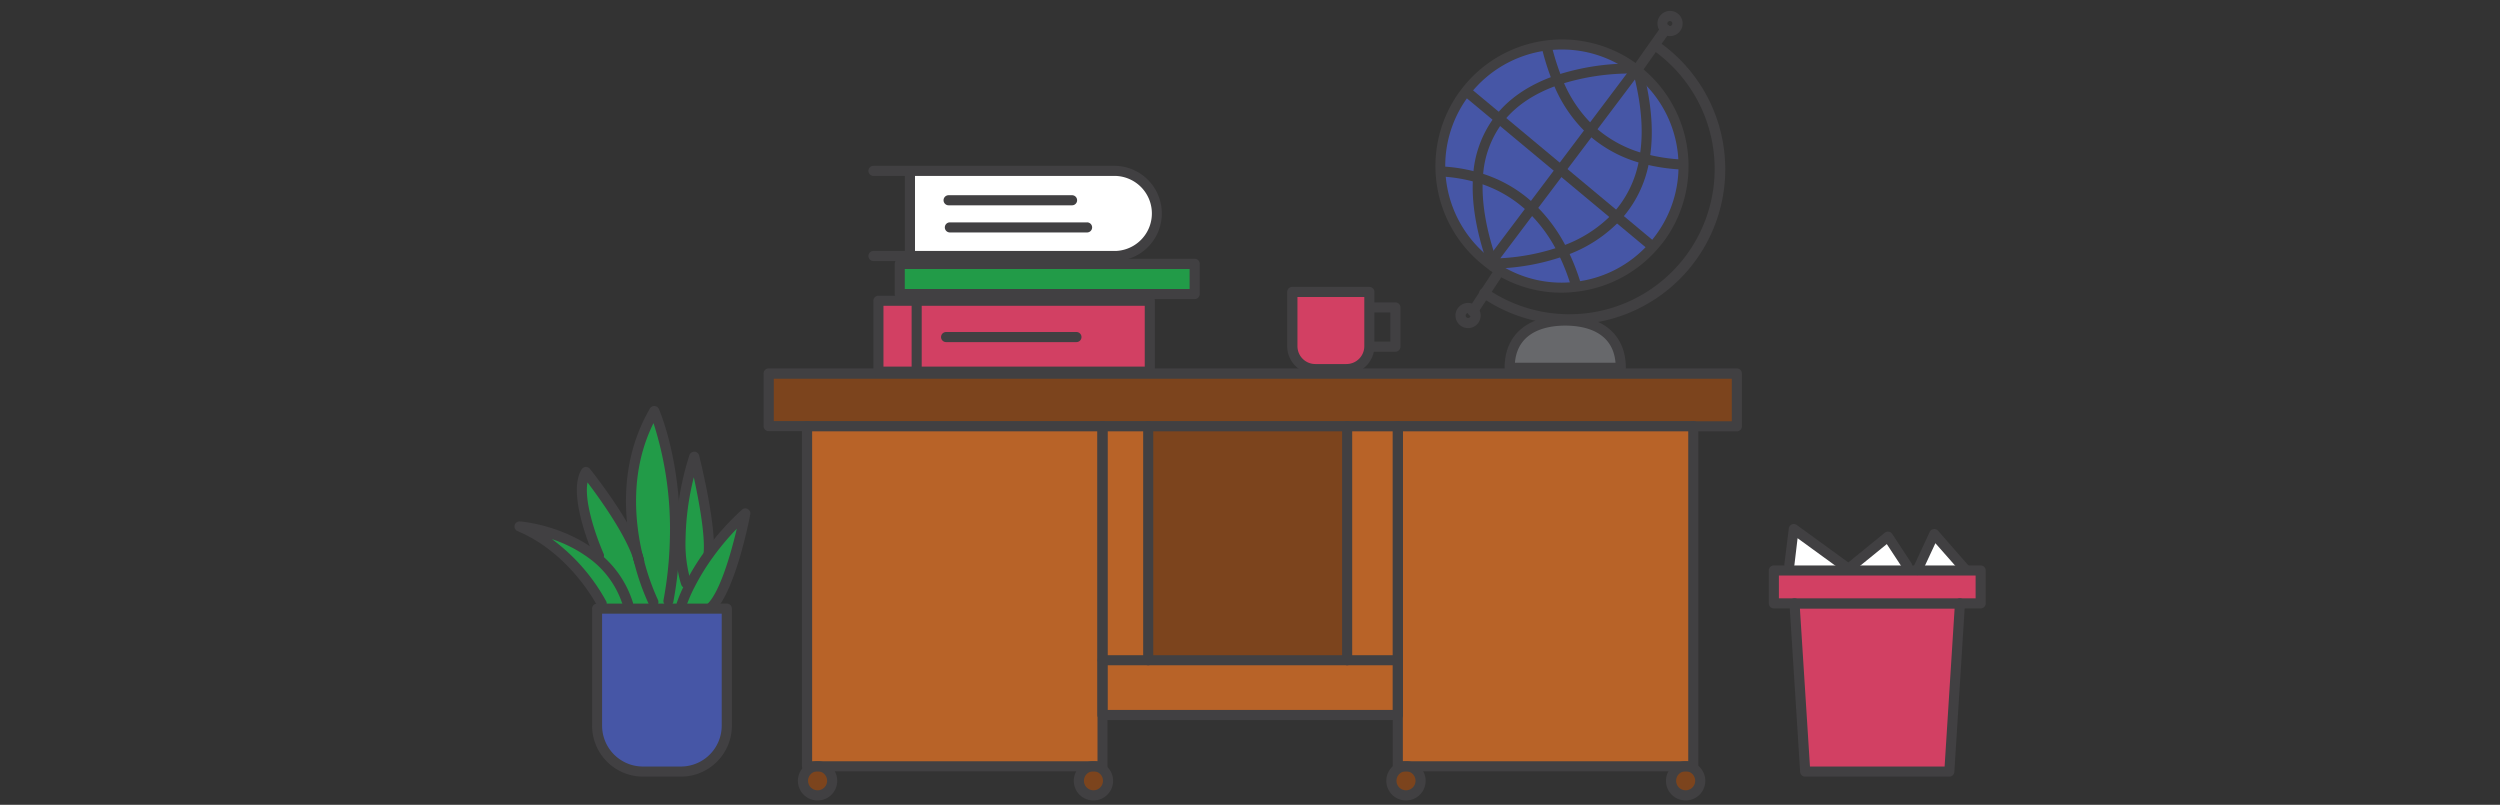 <svg id="Layer_4" data-name="Layer 4" xmlns="http://www.w3.org/2000/svg" viewBox="0 0 570 183.5"><rect x="0" y="0" width="570" height="183.5" fill="#333333" stroke="none"/><title>studentStatus</title><g id="_Group_" data-name="&lt;Group&gt;"><path d="M169.92,117.09s-3.21,17-7.78,21.43v0.25h-6.71v-1a31.66,31.66,0,0,1,1.91-4.43,53.19,53.19,0,0,1,4.41-7.15A61.17,61.17,0,0,1,169.92,117.09Z" style="fill:#229b48"/><path d="M161.56,126.1l0.18,0.13a53.19,53.19,0,0,0-4.41,7.15l-0.91-.42s-1.33-3.49-1.27-10.15a66.23,66.23,0,0,1,3.13-18.71S162.13,119.38,161.56,126.1Z" style="fill:#229b48"/><path d="M143.13,137.69v1.07h-6v-1.07s-6.18-12.36-18.77-17.62c0,0,9.73.79,17.26,6.83A22.15,22.15,0,0,1,143.13,137.69Z" style="fill:#229b48"/><path d="M136.46,126.59c-0.77-1.82-5.91-14.18-2.91-18.92,0,0,9.34,11.61,11.91,19.48a0.11,0.11,0,0,0,0,.05,53.54,53.54,0,0,0,3.46,10.07v1.5h-5.81v-1.07a22.15,22.15,0,0,0-7.46-10.79Z" style="fill:#229b48"/><path d="M155.14,122.81c-0.05,6.66,1.27,10.15,1.27,10.15l0.91,0.42a31.66,31.66,0,0,0-1.91,4.43v1h-6.48v-1.5a53.54,53.54,0,0,1-3.46-10.07,0.11,0.11,0,0,1,0-.05c-2.11-8.67-3.22-21.6,3.71-33.46,0,0,5.08,11.56,4.7,29.11h1.27Z" style="fill:#229b48"/><path d="M369.54,83.9H344.2c0-7.68,5.68-10.76,12.67-10.76S369.54,76.22,369.54,83.9Z" style="fill:#67686b"/><path d="M383.83,37.5a27.6,27.6,0,0,1-4.9,16.09,28.87,28.87,0,0,1-2.09,2.67l-0.54-.47-7.69-6.41A25.37,25.37,0,0,0,375,36.22a41.75,41.75,0,0,0,8.64,1.3h0.24Z" style="fill:#4656a6"/><path d="M383.83,37.5h-0.24a41.75,41.75,0,0,1-8.64-1.3c1-5.36.65-11.92-1.46-20A27.65,27.65,0,0,1,383.83,37.5Z" style="fill:#4656a6"/><path d="M371.86,15l0.79,0.57A53.43,53.43,0,0,0,355,18.25a57.17,57.17,0,0,1-2.45-7.74l0-.14A27.64,27.64,0,0,1,371.86,15Z" style="fill:#4656a6"/><path d="M373,15.88L362.66,29.64A31.41,31.41,0,0,1,355,18.25a53.43,53.43,0,0,1,17.62-2.64Z" style="fill:#4656a6"/><path d="M373.49,16.26c2.11,8,2.41,14.6,1.46,20a28.54,28.54,0,0,1-12.29-6.58L373,15.88Z" style="fill:#4656a6"/><path d="M375,36.22a25.37,25.37,0,0,1-6.34,13.17l-12.8-10.66,6.85-9.09A28.54,28.54,0,0,0,375,36.22Z" style="fill:#4656a6"/><path d="M355.81,38.72l12.8,10.66a30.9,30.9,0,0,1-12.34,7.88,35.24,35.24,0,0,0-7.07-9.76Z" style="fill:#4656a6"/><path d="M376.31,55.8l0.54,0.47a27.68,27.68,0,0,1-17.46,9.12l0-.28a48.29,48.29,0,0,0-3.08-7.84,30.9,30.9,0,0,0,12.34-7.88Z" style="fill:#4656a6"/><path d="M339.73,60.08a49.65,49.65,0,0,0,16.54-2.82,48.29,48.29,0,0,1,3.08,7.84l0,0.28a27.55,27.55,0,0,1-17.43-3.71c-0.53-.31-1.05-0.64-1.56-1l-0.72-.51Z" style="fill:#4656a6"/><path d="M356.27,57.26a49.65,49.65,0,0,1-16.54,2.82l0.39-.52,9.08-12.06A35.24,35.24,0,0,1,356.27,57.26Z" style="fill:#4656a6"/><path d="M340.12,59.56l-0.39.52-0.07.08a27.65,27.65,0,0,1-11.23-21.07h0.12a36.5,36.5,0,0,1,8.42,1.4C336.62,45.68,337.51,52,340.12,59.56Z" style="fill:#4656a6"/><path d="M349.2,47.51l-9.08,12.06C337.51,52,336.62,45.68,337,40.48A29.56,29.56,0,0,1,349.2,47.51Z" style="fill:#4656a6"/><path d="M355.81,38.72l-6.61,8.78a29.56,29.56,0,0,0-12.23-7,23.63,23.63,0,0,1,4.85-13.41Z" style="fill:#4656a6"/><path d="M352.59,10.51A57.17,57.17,0,0,0,355,18.25a28,28,0,0,0-13.21,8.83l-6.67-5.56-1.33-.12a27.65,27.65,0,0,1,18.74-11Z" style="fill:#4656a6"/><path d="M335.15,21.51l6.67,5.56A23.63,23.63,0,0,0,337,40.48a36.5,36.5,0,0,0-8.42-1.4h-0.12a27.59,27.59,0,0,1,4.87-17l0.51-.72Z" style="fill:#4656a6"/><path d="M362.66,29.64l-6.85,9.09-14-11.65A28,28,0,0,1,355,18.25,31.41,31.41,0,0,0,362.66,29.64Z" style="fill:#4656a6"/><path d="M165.74,138.77v26.69a10.46,10.46,0,0,1-10.46,10.46h-8.65a10.46,10.46,0,0,1-10.46-10.46V138.77h29.57Z" style="fill:#4656a6"/><path d="M312.25,70.09v8.84a0.26,0.26,0,0,1,0,.08A5.21,5.21,0,0,1,307,84.14h-7.15a5.21,5.21,0,0,1-5.22-5.21V66.56h17.58v3.52Z" style="fill:#d24063"/><polygon points="208.99 83.94 208.99 84.73 200.28 84.73 200.28 68.57 208.99 68.57 208.99 68.94 208.99 83.94" style="fill:#d24063"/><polygon points="262.18 68.57 262.18 84.73 208.99 84.73 208.99 83.94 208.99 68.94 208.99 68.57 262.18 68.57" style="fill:#d24063"/><rect x="205.14" y="60.18" width="67.25" height="6.86" style="fill:#229b48"/><path d="M254.37,39a9.71,9.71,0,0,1,0,19.41h-46.9V39h46.9Z" style="fill:#fff"/><polygon points="448.02 129.78 448.02 130.07 437.16 130.07 437.16 129.97 440.97 121.78 448.02 129.78" style="fill:#fff"/><polygon points="421.54 129.78 421.54 130.07 408.01 130.07 408.01 128.64 408.96 120.64 421.54 129.78" style="fill:#fff"/><polygon points="434.87 129.02 434.87 130.07 422.3 130.07 422.3 129.02 430.49 122.35 434.87 129.02" style="fill:#fff"/><polygon points="451.59 130.07 451.59 137.57 446.87 137.57 409.16 137.57 404.44 137.57 404.44 130.07 408.01 130.07 421.54 130.07 422.3 130.07 434.87 130.07 437.16 130.07 448.02 130.07 451.59 130.07" style="fill:#d24063"/><polygon points="446.87 137.57 444.44 175.92 411.58 175.92 409.16 137.57 446.87 137.57" style="fill:#d24063"/><path d="M384.68,174.72a3.32,3.32,0,1,1-.67,0h0.67Z" style="fill:#7c441d"/><path d="M320.92,174.72a3.32,3.32,0,1,1-.67,0h0.67Z" style="fill:#7c441d"/><path d="M186.76,174.72a3.32,3.32,0,1,1-.67,0h0.67Z" style="fill:#7c441d"/><path d="M249.66,174.72a3.32,3.32,0,1,1-.67,0h0.67Z" style="fill:#7c441d"/><polygon points="261.79 97.2 251.38 97.2 251.36 97.2 184.02 97.2 175.27 97.2 175.27 85.19 396 85.19 396 97.2 386.07 97.2 318.72 97.2 318.7 97.2 307.15 97.2 261.79 97.2" style="fill:#7c441d"/><path d="M386.07,97.2v77.53h-1.4l-0.34,0-0.34,0H320.92l-0.34,0-0.34,0H318.7V163h0V97.2h67.35Z" style="fill:#b86328"/><polygon points="318.7 150.53 318.7 163.02 251.38 163.02 251.38 150.53 251.43 150.53 261.79 150.53 307.15 150.53 318.68 150.53 318.7 150.53" style="fill:#b86328"/><polygon points="318.7 97.2 318.7 150.53 318.68 150.53 307.15 150.53 307.15 97.2 318.7 97.2" style="fill:#b86328"/><rect x="261.79" y="97.2" width="45.36" height="53.33" style="fill:#7c441d"/><polygon points="261.79 97.2 261.79 150.53 251.43 150.53 251.38 150.53 251.38 97.2 261.79 97.2" style="fill:#b86328"/><path d="M251.38,163v11.7h-1.73l-0.34,0-0.34,0H186.76l-0.34,0-0.34,0H184V97.2h67.34V163h0Z" style="fill:#b86328"/><path d="M396,98.35h-9.93a1.15,1.15,0,0,1,0-2.3h8.78v-9.7H176.42V96H184a1.15,1.15,0,1,1,0,2.3h-8.75a1.15,1.15,0,0,1-1.15-1.15v-12A1.15,1.15,0,0,1,175.27,84H396a1.15,1.15,0,0,1,1.15,1.15v12A1.15,1.15,0,0,1,396,98.35Z" style="fill:#414042"/><path d="M251.38,175.87H184a1.15,1.15,0,0,1-1.15-1.15V97.2A1.15,1.15,0,0,1,184,96h67.36a1.15,1.15,0,0,1,1.15,1.15v77.52A1.15,1.15,0,0,1,251.38,175.87Zm-66.21-2.3h65.06V98.35H185.17v75.22Z" style="fill:#414042"/><path d="M386.07,175.87H318.7a1.15,1.15,0,0,1-1.15-1.15V97.2A1.15,1.15,0,0,1,318.71,96h67.36a1.15,1.15,0,0,1,1.15,1.15v77.52A1.15,1.15,0,0,1,386.07,175.87Zm-66.22-2.3h65.07V98.35H319.85v75.22Z" style="fill:#414042"/><path d="M318.72,164.17H251.38a1.17,1.17,0,0,1-1.17-1.15V97.2A1.15,1.15,0,0,1,251.36,96H318.7a1.17,1.17,0,0,1,1.17,1.15V163A1.15,1.15,0,0,1,318.72,164.17Zm-66.21-2.3h65.06V98.35H252.51v63.52Z" style="fill:#414042"/><path d="M318.68,151.68H251.43a1.15,1.15,0,0,1,0-2.3h67.25A1.15,1.15,0,0,1,318.68,151.68Z" style="fill:#414042"/><path d="M307.15,151.68a1.15,1.15,0,0,1-1.15-1.15V97.2A1.16,1.16,0,0,1,307.15,96a1.14,1.14,0,0,1,1.15,1.14v53.34A1.15,1.15,0,0,1,307.15,151.68Z" style="fill:#414042"/><path d="M261.79,151.68a1.15,1.15,0,0,1-1.15-1.15V97.2A1.16,1.16,0,0,1,261.79,96a1.14,1.14,0,0,1,1.15,1.14v53.34A1.15,1.15,0,0,1,261.79,151.68Z" style="fill:#414042"/><path d="M186.42,182.5a4.47,4.47,0,0,1-.45-8.92,6,6,0,0,1,.87,0h0A4.47,4.47,0,0,1,186.42,182.5Zm0-6.64h-0.26a2.17,2.17,0,1,0,.5,0h-0.24Z" style="fill:#414042"/><path d="M249.32,182.5a4.47,4.47,0,0,1-.45-8.92,5.94,5.94,0,0,1,.87,0h0A4.47,4.47,0,0,1,249.32,182.5Zm0-6.64h-0.26a2.17,2.17,0,1,0,.5,0h-0.24Z" style="fill:#414042"/><path d="M320.58,182.5a4.47,4.47,0,0,1-.45-8.92,5.84,5.84,0,0,1,.87,0h0A4.47,4.47,0,0,1,320.58,182.5Zm0-6.64h-0.26a2.17,2.17,0,1,0,.5,0h-0.24Z" style="fill:#414042"/><path d="M384.34,182.5a4.47,4.47,0,0,1-.45-8.92,5.84,5.84,0,0,1,.87,0h0A4.47,4.47,0,0,1,384.34,182.5Zm0-6.64h-0.26a2.17,2.17,0,1,0,.5,0h-0.24Z" style="fill:#414042"/><path d="M356,66.73a28.44,28.44,0,0,1-14.69-4.07c-0.5-.29-1-0.63-1.62-1L339,61.09a28.88,28.88,0,0,1-6.62-39.62l0.54-.75a28.87,28.87,0,0,1,39.62-6.62l0.82,0.59L373.71,15l0.43,0.34,0.07,0.06a28.87,28.87,0,0,1,5.67,38.89A30.22,30.22,0,0,1,377.71,57a28.84,28.84,0,0,1-18.19,9.5A29.47,29.47,0,0,1,356,66.73Zm0.09-55.44a26.6,26.6,0,0,0-21.39,10.79c-0.17.23-.33,0.46-0.49,0.69a26.58,26.58,0,0,0,6.09,36.46L341,59.73c0.54,0.37,1,.68,1.49.95a26.26,26.26,0,0,0,16.72,3.57A26.53,26.53,0,0,0,376,55.5a27.8,27.8,0,0,0,2-2.56,26.38,26.38,0,0,0,4.7-15.42h0a26.44,26.44,0,0,0-9.91-20.36l-0.07-.06-0.38-.3L372,16.53,371.21,16A26.55,26.55,0,0,0,356.14,11.29Z" style="fill:#414042"/><path d="M357.87,74a35.23,35.23,0,0,1-20-6.18l-0.14-.1a1.15,1.15,0,1,1,1.39-1.84l0.1,0.07a33.14,33.14,0,0,0,37.5-54.65,1.15,1.15,0,0,1,1.31-1.89A35.42,35.42,0,0,1,357.87,74Z" style="fill:#414042"/><path d="M373.35,16.85a1.15,1.15,0,0,1-.94-1.81l6.36-9a1.15,1.15,0,1,1,1.92,1.27l0,0.07-6.35,9A1.15,1.15,0,0,1,373.35,16.85Z" style="fill:#414042"/><path d="M335.82,72.19a1.15,1.15,0,0,1-1-1.78l5.82-8.86a1.15,1.15,0,1,1,1.92,1.26l-5.81,8.85A1.15,1.15,0,0,1,335.82,72.19Z" style="fill:#414042"/><path d="M369.54,85H344.2a1.15,1.15,0,0,1-1.15-1.15c0-7.46,5.17-11.91,13.82-11.91s13.82,4.45,13.82,11.91A1.15,1.15,0,0,1,369.54,85Zm-24.14-2.3h22.94c-0.63-7.33-7.37-8.46-11.47-8.46S346,75.42,345.4,82.75Z" style="fill:#414042"/><path d="M380.73,8.23A2.78,2.78,0,0,1,379,7.61a2.84,2.84,0,0,1-1.1-2.24A2.87,2.87,0,1,1,380.73,8.23Zm0-3.43a0.57,0.57,0,0,0-.57.57,0.54,0.54,0,0,0,.22.43,0.56,0.56,0,0,0,.92-0.43A0.57,0.57,0,0,0,380.73,4.8Z" style="fill:#414042"/><path d="M334.73,74.81a2.87,2.87,0,1,1,2.86-2.87A2.87,2.87,0,0,1,334.73,74.81Zm0-3.43a0.56,0.56,0,1,0,.56.56,0.54,0.54,0,0,0-.15-0.38A0.57,0.57,0,0,0,334.73,71.38Z" style="fill:#414042"/><path d="M340.25,61.24H339.7a1.15,1.15,0,0,1-.88-1.84l22.93-30.45,10.63-14.12a1.15,1.15,0,0,1,2,.42s0,0.14.06,0.19l0.07,0.28L374.61,16c2,7.69,2.51,14.57,1.47,20.43a26.6,26.6,0,0,1-6.62,13.75,31.83,31.83,0,0,1-12.79,8.18A50.9,50.9,0,0,1,340.25,61.24Zm32.52-43.12-30.7,40.76a49.12,49.12,0,0,0,13.81-2.7,29.56,29.56,0,0,0,11.89-7.57,24.34,24.34,0,0,0,6-12.59C374.73,30.87,374.38,24.86,372.77,18.12Z" style="fill:#414042"/><path d="M376.31,56.95a1.14,1.14,0,0,1-.74-0.27L334.42,22.4a1.15,1.15,0,1,1,1.47-1.77L377,54.91A1.15,1.15,0,0,1,376.31,56.95Z" style="fill:#414042"/><path d="M340.15,60.81a1.15,1.15,0,0,1-1.1-.81l0-.08c-2.51-7.29-3.59-13.86-3.2-19.51a24.87,24.87,0,0,1,5.1-14c3.18-4.06,7.8-7.16,13.74-9.21a54.15,54.15,0,0,1,18-2.7l0.46,0a1.15,1.15,0,0,1,1.09,1.21A1.17,1.17,0,0,1,373,16.77h-0.4a52.58,52.58,0,0,0-17.21,2.58c-5.51,1.9-9.77,4.74-12.68,8.45a22.63,22.63,0,0,0-4.61,12.77c-0.36,5.35.68,11.62,3.09,18.63v0a1.54,1.54,0,0,1,0,.16,1.15,1.15,0,0,1-.84,1.39A1.17,1.17,0,0,1,340.15,60.81Z" style="fill:#414042"/><path d="M359.35,66.25a1.15,1.15,0,0,1-1.1-.82,47.33,47.33,0,0,0-3-7.65,34.07,34.07,0,0,0-6.84-9.44,28.53,28.53,0,0,0-11.76-6.75,35.53,35.53,0,0,0-8.16-1.35,1.15,1.15,0,1,1,.12-2.3,37.81,37.81,0,0,1,8.69,1.44,30.8,30.8,0,0,1,12.7,7.3,36.34,36.34,0,0,1,7.31,10.07,49.49,49.49,0,0,1,3.15,8A1.15,1.15,0,0,1,359.35,66.25Z" style="fill:#414042"/><path d="M383.59,38.66h-0.06a43.12,43.12,0,0,1-8.88-1.33,29.85,29.85,0,0,1-12.77-6.85A32.22,32.22,0,0,1,354,18.68a58.09,58.09,0,0,1-2.5-7.89,1.15,1.15,0,0,1,2.23-.56,55.89,55.89,0,0,0,2.4,7.58,30,30,0,0,0,7.35,11,27.58,27.58,0,0,0,11.8,6.31,40.83,40.83,0,0,0,8.41,1.26A1.15,1.15,0,0,1,383.59,38.66Z" style="fill:#414042"/><path d="M254.37,59.52H199.15a1.15,1.15,0,1,1,0-2.3h55.21a8.56,8.56,0,0,0,0-17.11H199.15a1.15,1.15,0,1,1,0-2.3h55.21A10.86,10.86,0,0,1,254.37,59.52Z" style="fill:#414042"/><path d="M207.47,59.2a1.15,1.15,0,0,1-1.15-1.15V39.65a1.15,1.15,0,0,1,2.3,0v18.4A1.15,1.15,0,0,1,207.47,59.2Z" style="fill:#414042"/><path d="M272.38,68.19H205.14A1.15,1.15,0,0,1,204,67V60.18A1.15,1.15,0,0,1,205.14,59h67.25a1.15,1.15,0,0,1,1.15,1.15V67A1.15,1.15,0,0,1,272.38,68.19Zm-66.1-2.3h64.95V61.33H206.29v4.56Z" style="fill:#414042"/><path d="M262.18,85.89H200.28a1.15,1.15,0,0,1-1.15-1.15V68.57a1.15,1.15,0,0,1,1.15-1.15h61.89a1.15,1.15,0,0,1,1.15,1.15V84.73A1.15,1.15,0,0,1,262.18,85.89Zm-60.74-2.3H261V69.72H201.43V83.58Z" style="fill:#414042"/><path d="M209,85.09a1.15,1.15,0,0,1-1.15-1.15v-15a1.15,1.15,0,1,1,2.3,0v15A1.15,1.15,0,0,1,209,85.09Z" style="fill:#414042"/><path d="M245.43,78H215.71a1.15,1.15,0,1,1,0-2.3h29.72A1.15,1.15,0,0,1,245.43,78Z" style="fill:#414042"/><path d="M244.43,46.81H216.28a1.15,1.15,0,1,1,0-2.3h28.15A1.15,1.15,0,1,1,244.43,46.81Z" style="fill:#414042"/><path d="M247.86,53H216.57a1.15,1.15,0,1,1,0-2.3h31.28A1.15,1.15,0,0,1,247.86,53Z" style="fill:#414042"/><path d="M307,85.29h-7.15a6.37,6.37,0,0,1-6.37-6.36V66.56a1.15,1.15,0,0,1,1.15-1.15h17.58a1.15,1.15,0,0,1,1.15,1.15V78.93a1.47,1.47,0,0,1,0,.19A6.38,6.38,0,0,1,307,85.29ZM295.82,67.72V78.93A4.07,4.07,0,0,0,299.89,83H307a4.07,4.07,0,0,0,4.06-4s0-.08,0-0.12V67.72H295.82Z" style="fill:#414042"/><path d="M318.1,80.19H313a1.15,1.15,0,1,1,0-2.3h4V71.24h-4.46a1.15,1.15,0,1,1,0-2.3h5.61a1.15,1.15,0,0,1,1.15,1.15v9A1.15,1.15,0,0,1,318.1,80.19Z" style="fill:#414042"/><path d="M155.28,177.07h-8.65A11.62,11.62,0,0,1,135,165.46V138.77a1.15,1.15,0,0,1,1.15-1.15h29.57a1.15,1.15,0,0,1,1.15,1.15v26.69A11.62,11.62,0,0,1,155.28,177.07Zm-18-37.15v25.54a9.32,9.32,0,0,0,9.31,9.31h8.65a9.32,9.32,0,0,0,9.31-9.31V139.92H137.32Z" style="fill:#414042"/><path d="M152.41,138.17l-0.21,0a1.15,1.15,0,0,1-.92-1.34,86.77,86.77,0,0,0,1.45-14A79,79,0,0,0,149,96.47c-5.4,10.89-4.34,22.42-2.4,30.41a1.15,1.15,0,1,1-2.23.54c-2.18-8.94-3.28-22.15,3.84-34.32a1.15,1.15,0,0,1,2,.12c0.21,0.48,5.18,12,4.8,29.6a89.09,89.09,0,0,1-1.49,14.41A1.15,1.15,0,0,1,152.41,138.17Z" style="fill:#414042"/><path d="M148.94,138.42a1.15,1.15,0,0,1-1-.64,54.35,54.35,0,0,1-3.54-10.31,1.15,1.15,0,1,1,2.23-.55,53.08,53.08,0,0,0,3.37,9.83A1.15,1.15,0,0,1,148.94,138.42Z" style="fill:#414042"/><path d="M143.13,138.84A1.15,1.15,0,0,1,142,138,21,21,0,0,0,135,127.8a30.21,30.21,0,0,0-9.16-4.88,43.45,43.45,0,0,1,12.42,14.26,1.15,1.15,0,0,1-2.06,1c-0.06-.12-6.16-12.05-18.18-17.08a1.15,1.15,0,0,1,.54-2.21c0.41,0,10.17.89,17.88,7.08a23.27,23.27,0,0,1,7.84,11.34A1.15,1.15,0,0,1,143.13,138.84Z" style="fill:#414042"/><path d="M145.7,129.1a1.15,1.15,0,0,1-1.11-.84l0-.09c-0.06-.2-0.11-0.4-0.18-0.61h0l0-.08c-1.93-5.88-7.86-14.06-10.46-17.49-0.72,3.9,1.35,10.82,3.62,16.14l0.07,0.16a1.15,1.15,0,0,1-2.06,1s-0.05-.1-0.13-0.29c-1.46-3.42-6-15-2.82-20a1.15,1.15,0,0,1,1.87-.1c0.39,0.48,9.5,11.87,12.11,19.84l0,0.07c0.08,0.23.14,0.47,0.21,0.69l0,0.09A1.15,1.15,0,0,1,145.7,129.1Z" style="fill:#414042"/><path d="M162.13,139.67a1.15,1.15,0,0,1-.8-2c2.81-2.73,5.32-11.38,6.66-17.13a59.21,59.21,0,0,0-5.32,6.33,52,52,0,0,0-4.32,7,31.23,31.23,0,0,0-1.84,4.25,1.15,1.15,0,0,1-2.2-.68,32.61,32.61,0,0,1,2-4.61,54.2,54.2,0,0,1,4.51-7.3,62.48,62.48,0,0,1,8.33-9.31,1.15,1.15,0,0,1,1.91,1.06c-0.13.71-3.34,17.42-8.12,22A1.14,1.14,0,0,1,162.13,139.67Z" style="fill:#414042"/><path d="M156.42,134.1a1.15,1.15,0,0,1-1.07-.74c-0.06-.15-1.4-3.77-1.35-10.57a67.73,67.73,0,0,1,3.18-19,1.18,1.18,0,0,1,1.13-.81,1.15,1.15,0,0,1,1.09.87c0.16,0.63,3.9,15.55,3.32,22.38a1.15,1.15,0,0,1-2.29-.19c0.36-4.26-1.16-12.24-2.24-17.22a61.37,61.37,0,0,0-1.88,14,30.09,30.09,0,0,0,1.2,9.73A1.15,1.15,0,0,1,156.42,134.1Z" style="fill:#414042"/><path d="M451.59,138.72h-4.72a1.15,1.15,0,1,1,0-2.3h3.57v-5.2H405.59v5.2h3.57a1.15,1.15,0,0,1,0,2.3h-4.72a1.15,1.15,0,0,1-1.15-1.15v-7.5a1.15,1.15,0,0,1,1.15-1.15h47.15a1.15,1.15,0,0,1,1.15,1.15v7.5A1.15,1.15,0,0,1,451.59,138.72Z" style="fill:#414042"/><path d="M444.45,177.07H411.58a1.15,1.15,0,0,1-1.15-1.08L408,137.64a1.15,1.15,0,0,1,1.15-1.22h37.71a1.15,1.15,0,0,1,1.15,1.22L445.59,176A1.15,1.15,0,0,1,444.45,177.07Zm-31.78-2.3h30.7l2.28-36H410.38Z" style="fill:#414042"/><path d="M421.53,130.93a1.14,1.14,0,0,1-.68-0.22l-11-8-0.72,6.05a1.15,1.15,0,1,1-2.28-.27l1-8a1.15,1.15,0,0,1,1.82-.79l12.57,9.14A1.15,1.15,0,0,1,421.53,130.93Z" style="fill:#414042"/><path d="M434.87,130.17a1.15,1.15,0,0,1-1-.52l-3.68-5.6-7.2,5.86a1.15,1.15,0,0,1-1.45-1.78l8.19-6.66a1.15,1.15,0,0,1,1.69.26l4.38,6.66A1.15,1.15,0,0,1,434.87,130.17Z" style="fill:#414042"/><path d="M437.16,131.12a1.15,1.15,0,0,1-1-1.64l3.81-8.19a1.15,1.15,0,0,1,1.91-.28l7,8a1.15,1.15,0,1,1-1.73,1.52l-5.88-6.68-3.07,6.6A1.15,1.15,0,0,1,437.16,131.12Z" style="fill:#414042"/></g></svg>